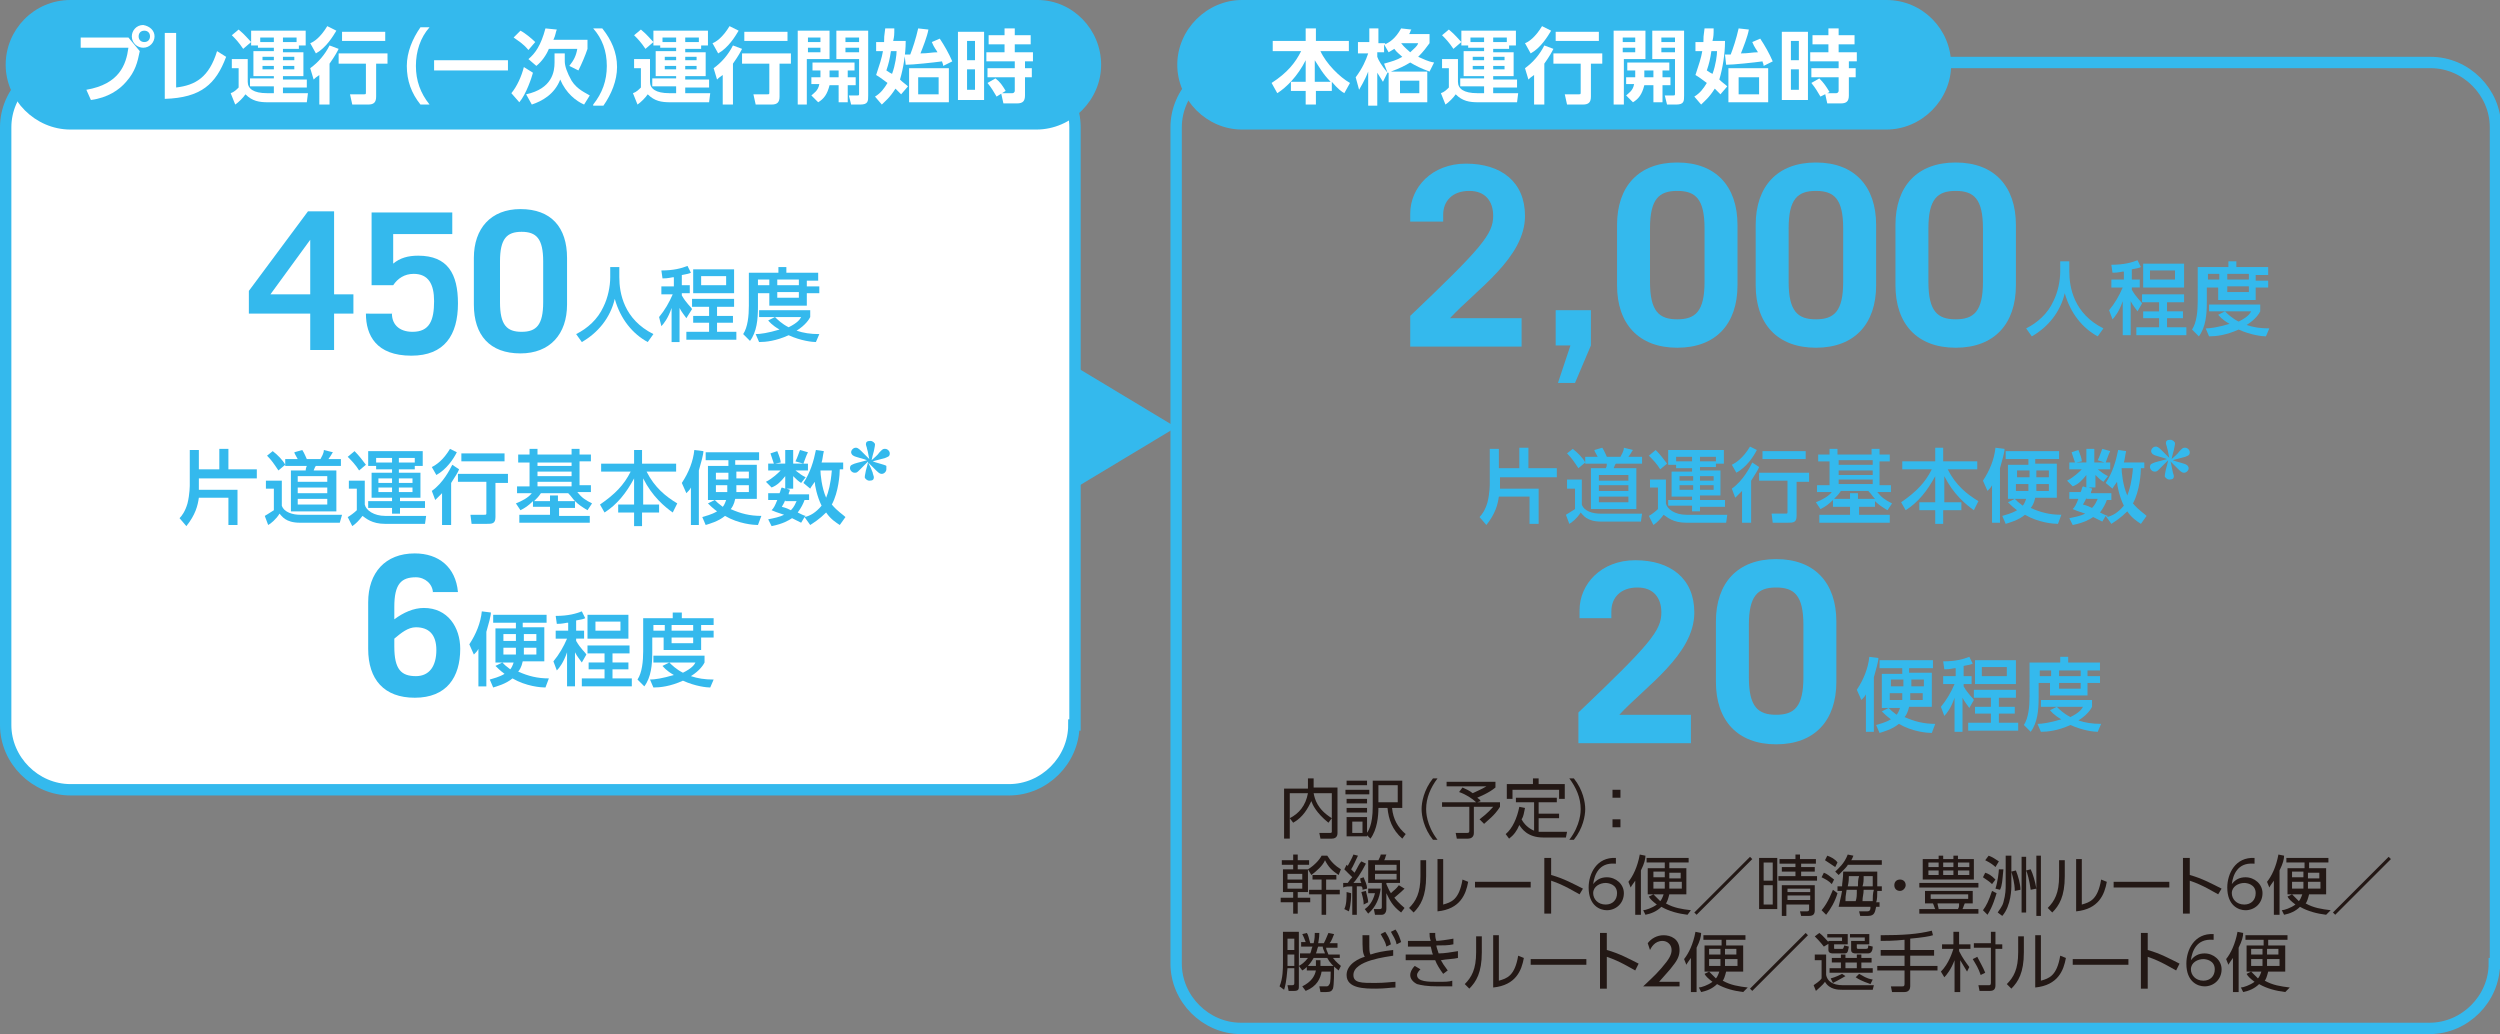 <?xml version="1.0" encoding="utf-8"?>
<!-- Generator: Adobe Illustrator 24.0.1, SVG Export Plug-In . SVG Version: 6.00 Build 0)  -->
<svg version="1.1" id="レイヤー_1" xmlns="http://www.w3.org/2000/svg" xmlns:xlink="http://www.w3.org/1999/xlink" x="0px"
	 y="0px" viewBox="0 0 220 91" style="enable-background:new 0 0 220 91;" xml:space="preserve">
<rect x="0" y="0" width="220" height="91" fill="#808080" stroke="none"/>
<style type="text/css">
	.st0{fill:#34B9ED;}
	.st1{fill:#FFFFFF;}
	.st2{fill:none;stroke:#34B9ED;stroke-miterlimit:10;}
	.st3{fill:#231815;}
</style>
<polygon class="st0" points="103.5,37.6 93.2,43.8 93.2,31.4 "/>
<g>
	<g>
		<path class="st1" d="M94.5,63.8c0,3.1-2.6,5.7-5.7,5.7H6.2c-3.1,0-5.7-2.6-5.7-5.7V11.2c0-3.1,2.6-5.7,5.7-5.7h82.7
			c3.1,0,5.7,2.6,5.7,5.7V63.8z"/>
		<path class="st2" d="M94.5,63.8c0,3.1-2.6,5.7-5.7,5.7H6.2c-3.1,0-5.7-2.6-5.7-5.7V11.2c0-3.1,2.6-5.7,5.7-5.7h82.7
			c3.1,0,5.7,2.6,5.7,5.7V63.8z"/>
	</g>
	<g>
		<g>
			<g>
				<path class="st0" d="M17.5,43.8c-0.1,0.7-0.3,1.5-1.1,2.5l-0.6-0.7c0.2-0.2,0.5-0.6,0.7-1.3c0.2-0.8,0.2-1.6,0.2-1.6v-3.1h0.8
					v1.7h1.8v-1.8h0.8v1.8h2.5v0.8h-5.1v0.6c0,0.1,0,0.2,0,0.4h3.4v3.1h-0.8v-2.4H17.5z"/>
				<path class="st0" d="M23.4,42.3h1.4v2.2c0.2,0.6,1,0.8,1.6,0.8h3.7L29.9,46h-3.5c-1.3,0-1.6-0.6-1.8-0.8c-0.3,0.5-0.8,0.9-1,1
					l-0.3-0.8c0,0,0.5-0.3,0.8-0.5V43h-0.7V42.3z M24,39.7c0.4,0.3,0.9,0.8,1.1,1.2l-0.6,0.5c-0.4-0.6-0.6-0.9-1-1.3L24,39.7z
					 M30,41h-2.2c-0.1,0.1-0.1,0.2-0.2,0.4h2v3.6h-4v-3.6h1.3C26.9,41.2,27,41,27,41h-1.9v-0.6h1.1c-0.1-0.2-0.3-0.5-0.3-0.6
					l0.7-0.2c0.2,0.3,0.3,0.6,0.4,0.8h1.2c0.1-0.2,0.3-0.5,0.3-0.8l0.8,0.2c-0.1,0.1-0.1,0.2-0.4,0.6H30V41z M26.2,41.9v0.5h2.6
					v-0.5H26.2z M26.2,42.9v0.5h2.6v-0.5H26.2z M26.2,43.9v0.5h2.6v-0.5H26.2z"/>
				<path class="st0" d="M30.7,42.3h1.4v2.1c0.1,0.5,0.8,1,1.8,1h3.6l-0.1,0.7h-3.5c-1.2,0-1.7-0.5-2-0.7c-0.3,0.4-0.6,0.7-0.9,0.9
					l-0.4-0.8c0.2-0.1,0.6-0.4,0.8-0.6V43h-0.7V42.3z M31.2,39.7c0.4,0.4,0.7,0.8,1,1.2l-0.6,0.5c-0.3-0.5-0.7-0.9-1-1.2L31.2,39.7z
					 M32.4,39.7h4.8V41h-0.7v0.3h-1.4v0.3H37v2.2h-1.8v0.3h2.2v0.6h-2.2v0.5h-0.7v-0.5h-2.1v-0.6h2.1v-0.3h-1.8v-2.2h1.8v-0.3h-1.4
					V41h-0.7V39.7z M33.1,40.7h1.4v-0.4h-1.4V40.7z M33.3,42.1v0.4h1.2v-0.4H33.3z M33.3,42.9v0.4h1.2v-0.4H33.3z M36.5,40.3h-1.4
					v0.4h1.4V40.3z M35.1,42.1v0.4h1.2v-0.4H35.1z M35.1,42.9v0.4h1.2v-0.4H35.1z"/>
				<path class="st0" d="M40.2,39.8c-0.3,0.6-0.9,1.5-1.8,2l-0.4-0.7c0.4-0.2,1-0.6,1.6-1.6L40.2,39.8z M40.4,41.3
					c-0.1,0.3-0.4,0.7-0.7,1.2v3.7h-0.8v-2.8c-0.3,0.3-0.4,0.4-0.6,0.6l-0.3-0.8c1-0.7,1.6-1.9,1.8-2.3L40.4,41.3z M44.7,41.8v0.7
					h-1.1v3c0,0.6-0.3,0.6-0.8,0.6h-1.3l-0.1-0.8h1.2c0.2,0,0.2,0,0.2-0.2v-2.7h-2.5v-0.7H44.7z M44.4,39.9v0.7h-3.8v-0.7H44.4z"/>
				<path class="st0" d="M50.7,44.7h-1.5v0.7h2.7V46h-6.2v-0.7h2.7v-0.7h-1.5v-0.5c-0.4,0.4-0.7,0.6-1.1,0.8l-0.4-0.6
					c0.5-0.2,1.1-0.5,1.4-0.9h-1.3v-0.6h1.1v-2.1h-1V40h1v-0.5h0.7V40h3v-0.5H51V40H52v0.6H51v2.1h1v0.6h-1.2c0.4,0.5,0.7,0.7,1.3,1
					l-0.4,0.6c-0.5-0.3-0.8-0.5-1.1-0.8V44.7z M50.6,44.1c-0.2-0.2-0.3-0.4-0.6-0.7h-2.4c-0.2,0.3-0.3,0.4-0.6,0.7h1.4v-0.5h0.7v0.5
					H50.6z M50.3,40.7h-3V41h3V40.7z M50.3,41.5h-3v0.4h3V41.5z M50.3,42.4h-3v0.4h3V42.4z"/>
				<path class="st0" d="M52.8,40.8h3v-1.2h0.7v1.2h3v0.7h-2.6c0.7,1.4,1.7,2.2,2.7,2.8l-0.4,0.8c-0.7-0.5-1.8-1.4-2.6-3v2.3H58v0.7
					h-1.5v1.2h-0.7v-1.2h-1.4v-0.7h1.4v-2.3c-0.7,1.3-1.5,2.3-2.6,3l-0.4-0.7c1.3-0.9,2.1-1.7,2.7-2.9h-2.6V40.8z"/>
				<path class="st0" d="M60.8,42.9c-0.1,0.2-0.2,0.3-0.4,0.5l-0.4-0.9c0.6-0.9,1-1.9,1.1-2.9l0.8,0.1c0,0.3-0.2,1-0.4,1.7v4.8h-0.7
					V42.9z M64.8,40.9h1.8v3h-1.9c-0.1,0.5-0.3,0.8-0.4,0.9c0.9,0.4,1.7,0.6,2.7,0.6l-0.3,0.8c-0.4,0-1.7-0.1-2.9-0.8
					c-0.6,0.5-1.4,0.7-1.7,0.8l-0.3-0.7c0.3-0.1,0.8-0.2,1.3-0.5c-0.4-0.3-0.6-0.5-0.8-0.7l0.6-0.3c0.2,0.2,0.3,0.3,0.7,0.6
					c0.1-0.1,0.2-0.3,0.3-0.6h-1.6v-3h1.8v-0.5h-2v-0.7h4.7v0.7h-2.1V40.9z M64.1,41.6H63v0.6h1.1V41.6z M64,43.3c0-0.3,0-0.4,0-0.6
					H63v0.6H64z M65.9,43.3v-0.6h-1.1c0,0.2,0,0.4,0,0.6H65.9z M64.8,42.1h1.1v-0.6h-1.1V42.1z"/>
				<path class="st0" d="M74.2,40.6v0.7h-0.3c0,0.4-0.1,2-0.7,3.1c0.5,0.6,1,0.9,1.2,1.1l-0.5,0.7c-0.3-0.2-0.8-0.5-1.2-1.1
					c-0.6,0.6-1.1,0.9-1.4,1.1l-0.5-0.7L70.5,46c-0.2-0.1-0.4-0.2-0.8-0.4c-0.3,0.2-0.8,0.5-1.8,0.7l-0.3-0.6c0.5-0.1,1-0.2,1.4-0.4
					c-0.6-0.2-0.9-0.3-1.1-0.4c0.2-0.2,0.3-0.4,0.5-0.9h-0.8v-0.6h1c0.1-0.2,0.1-0.4,0.2-0.5l0.3,0.1v-1.1c-0.4,0.5-0.7,0.8-1.2,1
					l-0.5-0.5c0.6-0.3,1.1-0.8,1.3-1h-1.1v-0.6h0.5c-0.1-0.3-0.2-0.6-0.3-0.9l0.6-0.2c0.2,0.5,0.3,0.8,0.3,1l-0.5,0.1h0.9v-1.2h0.7
					v1.2h0.9L70,40.6c0.2-0.4,0.2-0.5,0.4-1l0.7,0.2c-0.2,0.4-0.2,0.5-0.4,1h0.4v0.6H70c0.4,0.3,0.5,0.4,0.9,0.6l-0.4,0.5
					c-0.3-0.2-0.4-0.3-0.7-0.6v1.1h-0.6l0.3,0.1c0,0.2-0.1,0.2-0.1,0.4h1.8V44h-0.4c-0.1,0.3-0.3,0.7-0.6,1.1
					c0.2,0.1,0.6,0.3,0.7,0.3l-0.1,0.1c0.5-0.1,1-0.4,1.5-1c-0.4-0.8-0.6-1.8-0.6-2.1c-0.2,0.3-0.3,0.4-0.4,0.6l-0.6-0.5
					c0.6-0.9,0.9-1.9,1.1-2.9l0.7,0.1c-0.1,0.4-0.1,0.7-0.2,1H74.2z M69.1,44c-0.1,0.3-0.2,0.4-0.3,0.6c0.4,0.1,0.6,0.2,0.8,0.3
					c0.3-0.3,0.4-0.6,0.5-0.8H69.1z M72.2,41.4c0,0.3,0.1,1.5,0.5,2.4c0.2-0.5,0.4-1.2,0.5-2.4H72.2z"/>
				<path class="st0" d="M76.8,41.6c0,0.1,0.1,0.3,0.1,0.4c0,0.2-0.1,0.3-0.4,0.3c-0.2,0-0.4-0.2-0.4-0.3c0-0.1,0-0.1,0.1-0.6
					c0.1-0.3,0.1-0.4,0.2-0.8c-0.4,0.4-0.5,0.5-0.7,0.7c-0.3,0.3-0.3,0.3-0.5,0.3c-0.2,0-0.4-0.2-0.4-0.4c0-0.3,0.2-0.3,0.4-0.4
					c0.3-0.1,0.8-0.2,1.1-0.3c-0.2-0.1-1.1-0.3-1.2-0.4c-0.2-0.1-0.2-0.3-0.2-0.3c0-0.2,0.2-0.4,0.4-0.4c0.1,0,0.2,0,0.5,0.3
					c0.2,0.2,0.5,0.5,0.7,0.7c-0.1-0.4-0.1-0.6-0.2-0.9c0-0.1-0.1-0.3-0.1-0.4c0-0.2,0.1-0.3,0.4-0.3c0.2,0,0.4,0.2,0.4,0.3
					c0,0.1,0,0.1-0.1,0.6c-0.1,0.3-0.1,0.4-0.2,0.8c0.2-0.2,0.5-0.4,0.7-0.7c0.3-0.3,0.3-0.3,0.5-0.3c0.2,0,0.4,0.2,0.4,0.4
					c0,0.3-0.2,0.3-0.4,0.4c-0.3,0.1-0.8,0.2-1.1,0.3c0.2,0.1,1.1,0.3,1.2,0.4C78,41,78,41.2,78,41.3c0,0.2-0.2,0.4-0.4,0.4
					c-0.1,0-0.2,0-0.5-0.3c-0.2-0.2-0.5-0.5-0.7-0.7C76.6,41.1,76.7,41.3,76.8,41.6z"/>
				<path class="st0" d="M38.1,52.2c0-0.8-0.7-1.4-1.5-1.4c-1.3,0-1.9,0.6-1.9,2.6v1.1c0.8-0.6,1.7-1,2.6-1c2.1,0,3.2,1.7,3.2,3.6
					c0,2.5-1.2,4.3-4,4.3c-2.7,0-4.1-1.6-4.1-4.3v-4.1c0-2.6,1.5-4.3,4.1-4.3c2.1,0,3.6,1.2,3.8,3.4H38.1z M34.7,56.9
					c0,2,0.6,2.6,1.9,2.6c1.2,0,1.8-0.9,1.8-2.3c0-1.4-0.7-2-1.8-2c-0.7,0-1.3,0.5-1.9,1V56.9z"/>
				<path class="st0" d="M42.1,57.1c-0.1,0.2-0.2,0.3-0.4,0.5l-0.4-0.9c0.6-0.9,1-1.9,1.1-2.9l0.8,0.1c0,0.3-0.2,1-0.4,1.7v4.8h-0.7
					V57.1z M46.1,55.2h1.8v3H46c-0.1,0.5-0.3,0.8-0.4,0.9c0.9,0.4,1.7,0.6,2.7,0.6L48,60.5c-0.4,0-1.7-0.1-2.9-0.8
					c-0.6,0.5-1.4,0.7-1.7,0.8l-0.3-0.7c0.3-0.1,0.8-0.2,1.3-0.5c-0.4-0.3-0.6-0.5-0.8-0.7l0.6-0.3c0.2,0.2,0.3,0.3,0.7,0.6
					c0.1-0.1,0.2-0.3,0.3-0.6h-1.6v-3h1.8v-0.5h-2v-0.7h4.7v0.7h-2.1V55.2z M45.4,55.8h-1.1v0.6h1.1V55.8z M45.4,57.6
					c0-0.3,0-0.4,0-0.6h-1.1v0.6H45.4z M47.2,57.6V57h-1.1c0,0.2,0,0.4,0,0.6H47.2z M46.1,56.4h1.1v-0.6h-1.1V56.4z"/>
				<path class="st0" d="M49.9,54.8c-0.5,0.1-0.7,0.1-0.9,0.1l-0.1-0.7c1.1,0,1.8-0.2,2.3-0.4l0.3,0.6c-0.2,0.1-0.3,0.1-0.8,0.2v0.9
					h0.7v0.7h-0.7v0.2c0.4,0.7,0.8,1,0.9,1.2l-0.4,0.7c-0.2-0.3-0.4-0.5-0.6-0.9v3h-0.7v-3c-0.3,0.9-0.7,1.4-0.9,1.6l-0.3-0.8
					c0.5-0.6,0.9-1.3,1.2-2h-1v-0.7h1.1V54.8z M55.4,56.8v0.7h-1.5v0.8h1.4v0.6h-1.4v0.8h1.7v0.7h-4.4v-0.7h2v-0.8h-1.4v-0.6h1.4
					v-0.8h-1.5v-0.7H55.4z M55.3,54.1v2.1h-3.6v-2.1H55.3z M52.4,54.7v0.8h2.2v-0.8H52.4z"/>
				<path class="st0" d="M56.7,54.4h2.5v-0.5H60v0.5h2.8V55h-1.1v0.5h1.1v0.6h-1.1v1.1h-3.3v-1.1h-1v1.3c0,1.1-0.1,2.2-0.7,3
					l-0.6-0.6c0.4-0.6,0.5-1.6,0.5-2.5V54.4z M58.9,58.3c0.2,0.2,0.6,0.6,1.2,0.9c0.8-0.4,1-0.7,1.1-0.9h-3.7v-0.6h4.5v0.6
					c-0.1,0.2-0.4,0.7-1.2,1.2c0.6,0.2,1.2,0.3,2,0.3l-0.3,0.7c-0.3,0-1.3-0.1-2.4-0.6c-1.1,0.5-2,0.6-2.6,0.6l-0.3-0.7
					c0.4,0,1.1-0.1,2.1-0.4c-0.7-0.4-0.9-0.7-1-0.8L58.9,58.3z M57.5,55v0.5h1V55H57.5z M59.1,55v0.5h1.9V55H59.1z M59.1,56.1v0.5
					h1.9v-0.5H59.1z"/>
			</g>
		</g>
		<g>
			<g>
				<path class="st0" d="M27.1,18.6h2.3v7.3h1.7v1.7h-1.7v3.2h-2.1v-3.2h-5.4v-2L27.1,18.6z M27.3,25.9v-4.8h0l-3.5,4.8H27.3z"/>
				<path class="st0" d="M34.5,27.4c-0.1,1.1,0.6,1.8,1.8,1.8c1.5,0,1.9-1,1.9-2.7c0-1.5-0.5-2.4-1.8-2.4c-0.8,0-1.4,0.4-1.8,1h-1.9
					v-6.4h7.1v1.9h-5.2v2.6c0.6-0.5,1.3-0.7,2.2-0.7c2.6,0,3.5,1.6,3.5,4.2c0,2.8-1.2,4.6-4.1,4.6c-3.1,0-4-1.8-4-3.7H34.5z"/>
				<path class="st0" d="M41.7,22.7c0-2.6,1.5-4.3,4.1-4.3c2.7,0,4.1,1.6,4.1,4.3v4.1c0,2.6-1.5,4.3-4.1,4.3c-2.7,0-4.1-1.6-4.1-4.3
					V22.7z M44,26.6c0,2,0.6,2.6,1.9,2.6c1.3,0,1.9-0.6,1.9-2.6V23c0-2-0.6-2.6-1.9-2.6C44.6,20.4,44,21,44,23V26.6z"/>
				<path class="st0" d="M53.7,23.5h0.8v0.9c0,1.4,0.4,3.7,3,5L57,30.1c-1.3-0.7-2.4-2-2.9-3.8c-0.4,1.7-1.5,3-2.9,3.8l-0.5-0.7
					c1-0.5,1.9-1.3,2.4-2.4c0.4-0.8,0.6-1.8,0.6-2.6V23.5z"/>
				<path class="st0" d="M59.2,24.4c-0.5,0.1-0.7,0.1-0.9,0.1l-0.1-0.7c1.1,0,1.8-0.2,2.3-0.4l0.3,0.6c-0.2,0.1-0.3,0.1-0.8,0.2v0.9
					h0.7v0.7h-0.7v0.2c0.4,0.7,0.8,1,0.9,1.2L60.4,28c-0.2-0.3-0.4-0.5-0.6-0.9v3h-0.7v-3c-0.3,0.9-0.7,1.4-0.9,1.6L58,27.9
					c0.5-0.6,0.9-1.3,1.2-2h-1v-0.7h1.1V24.4z M64.6,26.4V27h-1.5v0.8h1.4v0.6h-1.4v0.8h1.7v0.7h-4.4v-0.7h2v-0.8H61v-0.6h1.4V27
					h-1.5v-0.7H64.6z M64.6,23.7v2.1H61v-2.1H64.6z M61.7,24.3v0.8h2.2v-0.8H61.7z"/>
				<path class="st0" d="M66,24h2.5v-0.5h0.7V24h2.8v0.7H71v0.5h1.1v0.6H71v1.1h-3.3v-1.1h-1V27c0,1.1-0.1,2.2-0.7,3l-0.6-0.6
					c0.4-0.6,0.5-1.6,0.5-2.5V24z M68.2,27.9c0.2,0.2,0.6,0.6,1.2,0.9c0.8-0.4,1-0.7,1.1-0.9h-3.7v-0.6h4.5v0.6
					c-0.1,0.2-0.4,0.7-1.2,1.2c0.6,0.2,1.2,0.3,2,0.3l-0.3,0.7c-0.3,0-1.3-0.1-2.4-0.6c-1.1,0.5-2,0.6-2.6,0.6l-0.3-0.7
					c0.4,0,1.1-0.1,2.1-0.4c-0.7-0.4-0.9-0.7-1-0.8L68.2,27.9z M66.7,24.6v0.5h1v-0.5H66.7z M68.4,24.6v0.5h1.9v-0.5H68.4z
					 M68.4,25.7v0.5h1.9v-0.5H68.4z"/>
			</g>
		</g>
	</g>
	<g>
		<g>
			<path class="st0" d="M96.9,5.7c0,3.1-2.6,5.7-5.7,5.7H6.2c-3.1,0-5.7-2.6-5.7-5.7v0C0.5,2.6,3,0,6.2,0h85.1
				C94.4,0,96.9,2.6,96.9,5.7L96.9,5.7z"/>
		</g>
		<g>
			<path class="st1" d="M11.3,3.3l1,1.2c-0.2,1-0.4,1.8-1.2,2.7c-0.6,0.7-1.6,1.4-3.1,1.6L7.6,7.9c2.9-0.5,3.5-2.2,3.7-3.7H7.1V3.3
				H11.3z M13.6,3.2c0,0.5-0.4,1-1,1c-0.5,0-1-0.4-1-1c0-0.5,0.4-1,1-1C13.2,2.3,13.6,2.7,13.6,3.2z M12.2,3.2
				c0,0.3,0.2,0.5,0.5,0.5c0.3,0,0.5-0.2,0.5-0.5c0-0.3-0.2-0.5-0.5-0.5C12.4,2.7,12.2,2.9,12.2,3.2z"/>
			<path class="st1" d="M15.5,7.7c1.7-0.2,2.9-0.9,3.6-3.2l0.8,0.5c-0.9,2.4-2.2,3.6-5.4,3.7V2.9h1V7.7z"/>
			<path class="st1" d="M20.4,5.2h1.4v2c0,0.6,0.5,1,1.7,1h3.6L27,9h-3.4c-0.8,0-1.4-0.1-2-0.7c-0.2,0.3-0.6,0.7-0.9,0.9l-0.4-1
				c0.3-0.1,0.5-0.3,0.7-0.5V6h-0.6V5.2z M21,2.6c0.6,0.5,0.8,0.8,1.1,1.1l-0.7,0.6c-0.4-0.6-0.7-0.9-1-1.2L21,2.6z M22.7,4h-0.6
				V2.7h4.8V4h-0.6v0.3h-1.4v0.3h1.8v2.1h-1.8v0.3H27v0.7h-2.1v0.5h-0.8V7.6H22V6.9h2.1V6.7h-1.8V4.5h1.8V4.2h-1.4V4z M24.1,3.7V3.3
				h-1.2v0.4H24.1z M23.1,5v0.3h1V5H23.1z M23.1,5.8v0.3h1V5.8H23.1z M24.9,3.7h1.2V3.3h-1.2V3.7z M24.9,5v0.3h1V5H24.9z M24.9,5.8
				v0.3h1V5.8H24.9z"/>
			<path class="st1" d="M29.6,2.7c-0.3,0.5-0.9,1.5-1.8,2l-0.5-0.9c0.3-0.1,0.9-0.5,1.5-1.5L29.6,2.7z M29.8,4.3
				c-0.1,0.2-0.3,0.6-0.8,1.3v3.6h-0.9V6.6c-0.3,0.2-0.4,0.3-0.5,0.4l-0.3-1c0.7-0.5,1.3-1.2,1.7-2L29.8,4.3z M34.1,4.7v0.9h-1v2.9
				c0,0.5-0.2,0.7-0.7,0.7H31l-0.2-0.9H32c0.2,0,0.2,0,0.2-0.2V5.6h-2.4V4.7H34.1z M33.9,2.8v0.8h-3.8V2.8H33.9z"/>
			<path class="st1" d="M37,9.2c-0.8-1-1.2-2.1-1.2-3.4c0-1.2,0.5-2.4,1.2-3.4h0.8c-0.8,0.9-1.2,2.1-1.2,3.4s0.4,2.4,1.2,3.4H37z"/>
			<path class="st1" d="M38.2,5.3h6.5v0.9h-6.5V5.3z"/>
			<path class="st1" d="M46.9,6.4c-0.1,0.4-0.6,1.9-1.2,2.6l-0.7-0.8c0.5-0.6,0.9-1.5,1.1-2.3L46.9,6.4z M46.5,4.4
				c-0.5-0.6-0.9-0.8-1.3-1.1l0.6-0.6c0.4,0.2,1,0.7,1.3,1L46.5,4.4z M48.8,4.7h0.9v0.7c0,0.4,0.2,1,0.6,1.7
				c0.5,0.8,1.3,1.1,1.6,1.3l-0.5,0.8c-0.7-0.3-1.6-1-2.1-2.2c-0.5,1.3-1.6,1.9-2.5,2.2l-0.5-0.9c2.3-0.5,2.5-2,2.5-2.8V4.7z
				 M49,2.6c-0.1,0.2-0.1,0.5-0.3,0.9h3v0.8c-0.2,0.6-0.5,1.3-0.8,1.9l-0.8-0.4c0.4-0.5,0.6-0.9,0.7-1.5h-2.5
				c-0.2,0.5-0.6,1.1-1.1,1.5l-0.7-0.6c0.6-0.5,1.1-1.2,1.5-2.7L49,2.6z"/>
			<path class="st1" d="M52.2,9.2c0.8-1,1.2-2.1,1.2-3.4S53,3.4,52.2,2.5H53c0.8,1,1.3,2.1,1.3,3.4c0,1.2-0.5,2.4-1.2,3.4H52.2z"/>
			<path class="st1" d="M55.8,5.2h1.4v2c0,0.6,0.5,1,1.7,1h3.6L62.4,9H59c-0.8,0-1.4-0.1-2-0.7c-0.2,0.3-0.6,0.7-0.9,0.9l-0.4-1
				c0.3-0.1,0.5-0.3,0.7-0.5V6h-0.6V5.2z M56.4,2.6c0.6,0.5,0.8,0.8,1.1,1.1l-0.7,0.6c-0.4-0.6-0.7-0.9-1-1.2L56.4,2.6z M58.1,4
				h-0.6V2.7h4.8V4h-0.6v0.3h-1.4v0.3h1.8v2.1h-1.8v0.3h2.1v0.7h-2.1v0.5h-0.8V7.6h-2.1V6.9h2.1V6.7h-1.8V4.5h1.8V4.2h-1.4V4z
				 M59.5,3.7V3.3h-1.2v0.4H59.5z M58.5,5v0.3h1V5H58.5z M58.5,5.8v0.3h1V5.8H58.5z M60.3,3.7h1.2V3.3h-1.2V3.7z M60.3,5v0.3h1V5
				H60.3z M60.3,5.8v0.3h1V5.8H60.3z"/>
			<path class="st1" d="M65,2.7c-0.3,0.5-0.9,1.5-1.8,2l-0.5-0.9c0.3-0.1,0.9-0.5,1.5-1.5L65,2.7z M65.3,4.3
				c-0.1,0.2-0.3,0.6-0.8,1.3v3.6h-0.9V6.6c-0.3,0.2-0.4,0.3-0.5,0.4l-0.3-1c0.7-0.5,1.3-1.2,1.7-2L65.3,4.3z M69.6,4.7v0.9h-1v2.9
				c0,0.5-0.2,0.7-0.7,0.7h-1.4l-0.2-0.9h1.2c0.2,0,0.2,0,0.2-0.2V5.6h-2.4V4.7H69.6z M69.3,2.8v0.8h-3.8V2.8H69.3z"/>
			<path class="st1" d="M70.2,2.7H73v2.5H71v4h-0.8V2.7z M71.1,3.3v0.4h1.1V3.3H71.1z M71.1,4.2v0.4h1.1V4.2H71.1z M72.2,6.8V6.2
				h-0.7V5.5h3.7v0.7h-0.6v0.6h0.7v0.7h-0.7v1.5h-0.8V7.5h-0.8c-0.2,0.8-0.5,1.2-1,1.5l-0.6-0.6c0.2-0.2,0.6-0.4,0.7-1h-0.7V6.8
				H72.2z M73.8,6.8V6.2H73v0.6H73.8z M73.6,2.7h2.8v5.7c0,0.5,0,0.8-0.7,0.8h-0.8l-0.2-0.8h0.7c0.2,0,0.2,0,0.2-0.2v-3h-2V2.7z
				 M74.4,3.3v0.4h1.2V3.3H74.4z M74.4,4.2v0.4h1.2V4.2H74.4z"/>
			<path class="st1" d="M79.7,3.7c0,1-0.2,2.3-0.5,3.3c0.3,0.3,0.5,0.4,0.7,0.6l-0.6,0.7C79.1,8.1,79,8,78.8,7.8
				c-0.5,0.8-0.9,1.1-1.2,1.4L77,8.5c0.5-0.3,0.8-0.7,1.1-1.2c-0.3-0.2-0.5-0.4-1-0.7c0.3-0.9,0.5-1.5,0.6-2.1h-0.6V3.7h0.7
				c0-0.4,0-0.5,0.1-1.2l0.8,0c0,0.5,0,0.7-0.1,1.1H79.7z M78.4,4.5c-0.1,0.7-0.2,1.1-0.4,1.7c0.3,0.2,0.3,0.2,0.5,0.3
				c0.3-0.8,0.4-1.7,0.4-2H78.4z M82.7,3.4c0.4,0.6,0.8,1.3,1.1,2L83,5.8c0-0.2-0.1-0.3-0.1-0.4c-0.7,0.1-2.6,0.3-3.2,0.3l-0.1-0.9
				c0.2,0,0.3,0,0.5,0c0.2-0.5,0.5-1.4,0.7-2.3l0.9,0.1c-0.1,0.6-0.5,1.6-0.7,2.1c0.7,0,1-0.1,1.5-0.1c-0.1-0.2-0.3-0.4-0.5-0.9
				L82.7,3.4z M83.5,9H80V6h3.5V9z M82.6,6.8h-1.8v1.5h1.8V6.8z"/>
			<path class="st1" d="M86.6,2.8v6h-2.3v-6H86.6z M85.8,3.6h-0.7v1.7h0.7V3.6z M85.8,6.1h-0.7v1.8h0.7V6.1z M90.2,8.4
				c0,0.5-0.2,0.7-0.7,0.7h-1.2l-0.2-0.9h1c0.1,0,0.2-0.1,0.2-0.2V6.8h-2.4V6h2.4V5.4h-2.5V4.6h1.6V3.9H87V3.1h1.4V2.5h0.9v0.6h1.4
				v0.8h-1.4v0.7h1.6v0.8h-0.7V6h0.6v0.8h-0.6V8.4z M87.7,8.5c-0.3-0.5-0.4-0.7-0.8-1.2l0.7-0.4C88,7.2,88.2,7.5,88.5,8L87.7,8.5z"
				/>
		</g>
	</g>
</g>
<g>
	<g>
		<path class="st2" d="M219.5,84.8c0,3.1-2.6,5.7-5.7,5.7H109.2c-3.1,0-5.7-2.6-5.7-5.7V11.2c0-3.1,2.6-5.7,5.7-5.7h104.7
			c3.1,0,5.7,2.6,5.7,5.7V84.8z"/>
	</g>
	<g>
		<path class="st0" d="M124.1,30.4v-2.6c6.3-6,7.3-7.2,7.3-8.8c0-1.3-0.7-2.2-2.1-2.2c-1.5,0-2.3,0.9-2.3,2.1v0.6h-2.9v-0.7
			c0-2.3,1.9-4.4,4.9-4.4c3.1,0,5.2,1.6,5.2,4.6c0,3.7-4.3,6.5-6.6,9h6.3v2.5H124.1z"/>
		<path class="st0" d="M138.2,30.4h-1.3v-3.1h3.1v3.1l-1.4,3.3h-1.5L138.2,30.4z"/>
		<path class="st0" d="M142.3,19.8c0-3.4,1.9-5.5,5.3-5.5c3.4,0,5.3,2.1,5.3,5.5v5.3c0,3.4-1.9,5.5-5.3,5.5c-3.4,0-5.3-2.1-5.3-5.5
			V19.8z M145.2,24.8c0,2.6,0.8,3.3,2.4,3.3c1.6,0,2.4-0.7,2.4-3.3v-4.7c0-2.6-0.8-3.3-2.4-3.3c-1.6,0-2.4,0.7-2.4,3.3V24.8z"/>
		<path class="st0" d="M154.5,19.8c0-3.4,1.9-5.5,5.3-5.5c3.4,0,5.3,2.1,5.3,5.5v5.3c0,3.4-1.9,5.5-5.3,5.5c-3.4,0-5.3-2.1-5.3-5.5
			V19.8z M157.4,24.8c0,2.6,0.8,3.3,2.4,3.3c1.6,0,2.4-0.7,2.4-3.3v-4.7c0-2.6-0.8-3.3-2.4-3.3c-1.6,0-2.4,0.7-2.4,3.3V24.8z"/>
		<path class="st0" d="M166.8,19.8c0-3.4,1.9-5.5,5.3-5.5c3.4,0,5.3,2.1,5.3,5.5v5.3c0,3.4-1.9,5.5-5.3,5.5c-3.4,0-5.3-2.1-5.3-5.5
			V19.8z M169.7,24.8c0,2.6,0.8,3.3,2.4,3.3s2.4-0.7,2.4-3.3v-4.7c0-2.6-0.8-3.3-2.4-3.3s-2.4,0.7-2.4,3.3V24.8z"/>
		<path class="st0" d="M181.3,23h0.8v0.9c0,1.4,0.4,3.7,3,5l-0.5,0.7c-1.3-0.7-2.4-2-2.9-3.8c-0.4,1.7-1.5,3-2.9,3.8l-0.5-0.7
			c1-0.5,1.9-1.3,2.4-2.4c0.4-0.8,0.6-1.8,0.6-2.6V23z"/>
		<path class="st0" d="M186.8,23.9c-0.5,0.1-0.7,0.1-0.9,0.1l-0.1-0.7c1.1,0,1.8-0.2,2.3-0.4l0.3,0.6c-0.2,0.1-0.3,0.1-0.8,0.2v0.9
			h0.7v0.7h-0.7v0.2c0.4,0.7,0.8,1,0.9,1.2l-0.4,0.7c-0.2-0.3-0.4-0.5-0.6-0.9v3h-0.7v-3c-0.3,0.9-0.7,1.4-0.9,1.6l-0.3-0.8
			c0.5-0.6,0.9-1.3,1.2-2h-1v-0.7h1.1V23.9z M192.2,25.9v0.7h-1.5v0.8h1.4v0.6h-1.4v0.8h1.7v0.7H188v-0.7h2v-0.8h-1.4v-0.6h1.4v-0.8
			h-1.5v-0.7H192.2z M192.2,23.2v2.1h-3.6v-2.1H192.2z M189.2,23.8v0.8h2.2v-0.8H189.2z"/>
		<path class="st0" d="M193.6,23.5h2.5V23h0.7v0.5h2.8v0.7h-1.1v0.5h1.1v0.6h-1.1v1.1h-3.3v-1.1h-1v1.3c0,1.1-0.1,2.2-0.7,3
			l-0.6-0.6c0.4-0.6,0.5-1.6,0.5-2.5V23.5z M195.8,27.4c0.2,0.2,0.6,0.6,1.2,0.9c0.8-0.4,1-0.7,1.1-0.9h-3.7v-0.6h4.5v0.6
			c-0.1,0.2-0.4,0.7-1.2,1.2c0.6,0.2,1.2,0.3,2,0.3l-0.3,0.7c-0.3,0-1.3-0.1-2.4-0.6c-1.1,0.5-2,0.6-2.6,0.6l-0.3-0.7
			c0.4,0,1.1-0.1,2.1-0.4c-0.7-0.4-0.9-0.7-1-0.8L195.8,27.4z M194.3,24.1v0.5h1v-0.5H194.3z M196,24.1v0.5h1.9v-0.5H196z M196,25.2
			v0.5h1.9v-0.5H196z"/>
	</g>
	<g>
		<path class="st0" d="M131.9,43.7c-0.1,0.7-0.3,1.5-1.1,2.5l-0.6-0.7c0.2-0.2,0.5-0.6,0.7-1.3c0.2-0.8,0.2-1.6,0.2-1.6v-3.1h0.8
			v1.7h1.8v-1.8h0.8v1.8h2.5V42H132v0.6c0,0.1,0,0.2,0,0.4h3.4v3.1h-0.8v-2.4H131.9z"/>
		<path class="st0" d="M137.8,42.2h1.4v2.2c0.2,0.6,1,0.8,1.6,0.8h3.7l-0.1,0.7h-3.5c-1.3,0-1.6-0.6-1.8-0.8c-0.3,0.5-0.8,0.9-1,1
			l-0.3-0.8c0,0,0.5-0.3,0.8-0.5v-1.8h-0.7V42.2z M138.4,39.5c0.4,0.3,0.9,0.8,1.1,1.2l-0.6,0.5c-0.4-0.6-0.6-0.9-1-1.3L138.4,39.5z
			 M144.4,40.8h-2.2c-0.1,0.1-0.1,0.2-0.2,0.4h2v3.6h-4v-3.6h1.3c0.1-0.1,0.1-0.3,0.1-0.4h-1.9v-0.6h1.1c-0.1-0.2-0.3-0.5-0.3-0.6
			l0.7-0.2c0.2,0.3,0.3,0.6,0.4,0.8h1.2c0.1-0.2,0.3-0.5,0.3-0.8l0.8,0.2c-0.1,0.1-0.1,0.2-0.4,0.6h1.2V40.8z M140.7,41.8v0.5h2.6
			v-0.5H140.7z M140.7,42.7v0.5h2.6v-0.5H140.7z M140.7,43.7v0.5h2.6v-0.5H140.7z"/>
		<path class="st0" d="M145.2,42.2h1.4v2.1c0.1,0.5,0.8,1,1.8,1h3.6l-0.1,0.7h-3.5c-1.2,0-1.7-0.5-2-0.7c-0.3,0.4-0.6,0.7-0.9,0.9
			l-0.4-0.8c0.2-0.1,0.6-0.4,0.8-0.6v-1.9h-0.7V42.2z M145.7,39.6c0.4,0.4,0.7,0.8,1,1.2l-0.6,0.5c-0.3-0.5-0.7-0.9-1-1.2
			L145.7,39.6z M146.9,39.6h4.8v1.2H151v0.3h-1.4v0.3h1.8v2.2h-1.8V44h2.2v0.6h-2.2V45h-0.7v-0.5h-2.1V44h2.1v-0.3h-1.8v-2.2h1.8
			v-0.3h-1.4v-0.3h-0.7V39.6z M147.5,40.6h1.4v-0.4h-1.4V40.6z M147.8,41.9v0.4h1.2v-0.4H147.8z M147.8,42.7v0.4h1.2v-0.4H147.8z
			 M151,40.2h-1.4v0.4h1.4V40.2z M149.6,41.9v0.4h1.2v-0.4H149.6z M149.6,42.7v0.4h1.2v-0.4H149.6z"/>
		<path class="st0" d="M154.6,39.6c-0.3,0.6-0.9,1.5-1.8,2l-0.4-0.7c0.4-0.2,1-0.6,1.6-1.6L154.6,39.6z M154.8,41.1
			c-0.1,0.3-0.4,0.7-0.7,1.2v3.7h-0.8v-2.8c-0.3,0.3-0.4,0.4-0.6,0.6l-0.3-0.8c1-0.7,1.6-1.9,1.8-2.3L154.8,41.1z M159.2,41.7v0.7
			h-1.1v3c0,0.6-0.3,0.6-0.8,0.6h-1.3l-0.1-0.8h1.2c0.2,0,0.2,0,0.2-0.2v-2.7h-2.5v-0.7H159.2z M158.9,39.7v0.7h-3.8v-0.7H158.9z"/>
		<path class="st0" d="M165.1,44.6h-1.5v0.7h2.7v0.7h-6.2v-0.7h2.7v-0.7h-1.5V44c-0.4,0.4-0.7,0.6-1.1,0.8l-0.4-0.6
			c0.5-0.2,1.1-0.5,1.4-0.9h-1.3v-0.6h1.1v-2.1h-1v-0.6h1v-0.5h0.7v0.5h3v-0.5h0.7v0.5h0.9v0.6h-0.9v2.1h1v0.6h-1.2
			c0.4,0.5,0.7,0.7,1.3,1l-0.4,0.6c-0.5-0.3-0.8-0.5-1.1-0.8V44.6z M165,43.9c-0.2-0.2-0.3-0.4-0.6-0.7h-2.4
			c-0.2,0.3-0.3,0.4-0.6,0.7h1.4v-0.5h0.7v0.5H165z M164.8,40.5h-3v0.4h3V40.5z M164.8,41.4h-3v0.4h3V41.4z M164.8,42.2h-3v0.4h3
			V42.2z"/>
		<path class="st0" d="M167.3,40.6h3v-1.2h0.7v1.2h3v0.7h-2.6c0.7,1.4,1.7,2.2,2.7,2.8l-0.4,0.8c-0.7-0.5-1.8-1.4-2.6-3v2.3h1.5v0.7
			H171v1.2h-0.7v-1.2h-1.4v-0.7h1.4v-2.3c-0.7,1.3-1.5,2.3-2.6,3l-0.4-0.7c1.3-0.9,2.1-1.7,2.7-2.9h-2.6V40.6z"/>
		<path class="st0" d="M175.3,42.7c-0.1,0.2-0.2,0.3-0.4,0.5l-0.4-0.9c0.6-0.9,1-1.9,1.1-2.9l0.8,0.1c0,0.3-0.2,1-0.4,1.7v4.8h-0.7
			V42.7z M179.2,40.8h1.8v3h-1.9c-0.1,0.5-0.3,0.8-0.4,0.9c0.9,0.4,1.7,0.6,2.7,0.6l-0.3,0.8c-0.4,0-1.7-0.1-2.9-0.8
			c-0.6,0.5-1.4,0.7-1.7,0.8l-0.3-0.7c0.3-0.1,0.8-0.2,1.3-0.5c-0.4-0.3-0.6-0.5-0.8-0.7l0.6-0.3c0.2,0.2,0.3,0.3,0.7,0.6
			c0.1-0.1,0.2-0.3,0.3-0.6h-1.6v-3h1.8v-0.5h-2v-0.7h4.7v0.7h-2.1V40.8z M178.6,41.4h-1.1V42h1.1V41.4z M178.5,43.2
			c0-0.3,0-0.4,0-0.6h-1.1v0.6H178.5z M180.3,43.2v-0.6h-1.1c0,0.2,0,0.4,0,0.6H180.3z M179.2,42h1.1v-0.6h-1.1V42z"/>
		<path class="st0" d="M188.7,40.5v0.7h-0.3c0,0.4-0.1,2-0.7,3.1c0.5,0.6,1,0.9,1.2,1.1l-0.5,0.7c-0.3-0.2-0.8-0.5-1.2-1.1
			c-0.6,0.6-1.1,0.9-1.4,1.1l-0.5-0.7l-0.3,0.5c-0.2-0.1-0.4-0.2-0.8-0.4c-0.3,0.2-0.8,0.5-1.8,0.7l-0.3-0.6c0.5-0.1,1-0.2,1.4-0.4
			c-0.6-0.2-0.9-0.3-1.1-0.4c0.2-0.2,0.3-0.4,0.5-0.9h-0.8v-0.6h1c0.1-0.2,0.1-0.4,0.2-0.5l0.3,0.1v-1.1c-0.4,0.5-0.7,0.8-1.2,1
			l-0.5-0.5c0.6-0.3,1.1-0.8,1.3-1h-1.1v-0.6h0.5c-0.1-0.3-0.2-0.6-0.3-0.9l0.6-0.2c0.2,0.5,0.3,0.8,0.3,1l-0.5,0.1h0.9v-1.2h0.7
			v1.2h0.9l-0.6-0.2c0.2-0.4,0.2-0.5,0.4-1l0.7,0.2c-0.2,0.4-0.2,0.5-0.4,1h0.4v0.6h-1.1c0.4,0.3,0.5,0.4,0.9,0.6l-0.4,0.5
			c-0.3-0.2-0.4-0.3-0.7-0.6v1.1h-0.6l0.3,0.1c0,0.2-0.1,0.2-0.1,0.4h1.8v0.6h-0.4c-0.1,0.3-0.3,0.7-0.6,1.1
			c0.2,0.1,0.6,0.3,0.7,0.3l-0.1,0.1c0.5-0.1,1-0.4,1.5-1c-0.4-0.8-0.6-1.8-0.6-2.1c-0.2,0.3-0.3,0.4-0.4,0.6l-0.6-0.5
			c0.6-0.9,0.9-1.9,1.1-2.9l0.7,0.1c-0.1,0.4-0.1,0.7-0.2,1H188.7z M183.6,43.8c-0.1,0.3-0.2,0.4-0.3,0.6c0.4,0.1,0.6,0.2,0.8,0.3
			c0.3-0.3,0.4-0.6,0.5-0.8H183.6z M186.7,41.2c0,0.3,0.1,1.5,0.5,2.4c0.2-0.5,0.4-1.2,0.5-2.4H186.7z"/>
		<path class="st0" d="M191.2,41.5c0,0.1,0.1,0.3,0.1,0.4c0,0.2-0.1,0.3-0.4,0.3c-0.2,0-0.4-0.2-0.4-0.3c0-0.1,0-0.1,0.1-0.6
			c0.1-0.3,0.1-0.4,0.2-0.8c-0.4,0.4-0.5,0.5-0.7,0.7c-0.3,0.3-0.3,0.3-0.5,0.3c-0.2,0-0.4-0.2-0.4-0.4c0-0.3,0.2-0.3,0.4-0.4
			c0.3-0.1,0.8-0.2,1.1-0.3c-0.2-0.1-1.1-0.3-1.2-0.4c-0.2-0.1-0.2-0.3-0.2-0.3c0-0.2,0.2-0.4,0.4-0.4c0.1,0,0.2,0,0.5,0.3
			c0.2,0.2,0.5,0.5,0.7,0.7c-0.1-0.4-0.1-0.6-0.2-0.9c0-0.1-0.1-0.3-0.1-0.4c0-0.2,0.1-0.3,0.4-0.3c0.2,0,0.4,0.2,0.4,0.3
			c0,0.1,0,0.1-0.1,0.6c-0.1,0.3-0.1,0.4-0.2,0.8c0.2-0.2,0.5-0.4,0.7-0.7c0.3-0.3,0.3-0.3,0.5-0.3c0.2,0,0.4,0.2,0.4,0.4
			c0,0.3-0.2,0.3-0.4,0.4c-0.3,0.1-0.8,0.2-1.1,0.3c0.2,0.1,1.1,0.3,1.2,0.4c0.2,0.1,0.2,0.3,0.2,0.3c0,0.2-0.2,0.4-0.4,0.4
			c-0.1,0-0.2,0-0.5-0.3c-0.2-0.2-0.5-0.5-0.7-0.7C191.1,40.9,191.1,41.1,191.2,41.5z"/>
		<path class="st0" d="M138.9,65.3v-2.6c6.3-6,7.3-7.2,7.3-8.8c0-1.3-0.7-2.2-2.1-2.2c-1.5,0-2.3,0.9-2.3,2.1v0.6H139v-0.7
			c0-2.3,1.9-4.4,4.9-4.4c3.1,0,5.2,1.6,5.2,4.6c0,3.7-4.3,6.5-6.6,9h6.3v2.5H138.9z"/>
		<path class="st0" d="M151,54.7c0-3.4,1.9-5.5,5.3-5.5c3.4,0,5.3,2.1,5.3,5.5V60c0,3.4-1.9,5.5-5.3,5.5c-3.4,0-5.3-2.1-5.3-5.5
			V54.7z M153.9,59.6c0,2.6,0.8,3.3,2.4,3.3c1.6,0,2.4-0.7,2.4-3.3V55c0-2.6-0.8-3.3-2.4-3.3c-1.6,0-2.4,0.7-2.4,3.3V59.6z"/>
		<path class="st0" d="M164.2,61.1c-0.1,0.2-0.2,0.3-0.4,0.5l-0.4-0.9c0.6-0.9,1-1.9,1.1-2.9l0.8,0.1c0,0.3-0.2,1-0.4,1.7v4.8h-0.7
			V61.1z M168.2,59.2h1.8v3H168c-0.1,0.5-0.3,0.8-0.4,0.9c0.9,0.4,1.7,0.6,2.7,0.6l-0.3,0.8c-0.4,0-1.7-0.1-2.9-0.8
			c-0.6,0.5-1.4,0.7-1.7,0.8l-0.3-0.7c0.3-0.1,0.8-0.2,1.3-0.5c-0.4-0.3-0.6-0.5-0.8-0.7l0.6-0.3c0.2,0.2,0.3,0.3,0.7,0.6
			c0.1-0.1,0.2-0.3,0.3-0.6h-1.6v-3h1.8v-0.5h-2v-0.7h4.7v0.7h-2.1V59.2z M167.5,59.8h-1.1v0.6h1.1V59.8z M167.4,61.6
			c0-0.3,0-0.4,0-0.6h-1.1v0.6H167.4z M169.2,61.6v-0.6h-1.1c0,0.2,0,0.4,0,0.6H169.2z M168.2,60.4h1.1v-0.6h-1.1V60.4z"/>
		<path class="st0" d="M172,58.8c-0.5,0.1-0.7,0.1-0.9,0.1l-0.1-0.7c1.1,0,1.8-0.2,2.3-0.4l0.3,0.6c-0.2,0.1-0.3,0.1-0.8,0.2v0.9
			h0.7v0.7h-0.7v0.2c0.4,0.7,0.8,1,0.9,1.2l-0.4,0.7c-0.2-0.3-0.4-0.5-0.6-0.9v3H172v-3c-0.3,0.9-0.7,1.4-0.9,1.6l-0.3-0.8
			c0.5-0.6,0.9-1.3,1.2-2h-1v-0.7h1.1V58.8z M177.4,60.7v0.7h-1.5v0.8h1.4v0.6h-1.4v0.8h1.7v0.7h-4.4v-0.7h2v-0.8h-1.4v-0.6h1.4
			v-0.8h-1.5v-0.7H177.4z M177.4,58.1v2.1h-3.6v-2.1H177.4z M174.4,58.7v0.8h2.2v-0.8H174.4z"/>
		<path class="st0" d="M178.8,58.3h2.5v-0.5h0.7v0.5h2.8V59h-1.1v0.5h1.1v0.6h-1.1v1.1h-3.3v-1.1h-1v1.3c0,1.1-0.1,2.2-0.7,3
			l-0.6-0.6c0.4-0.6,0.5-1.6,0.5-2.5V58.3z M181,62.2c0.2,0.2,0.6,0.6,1.2,0.9c0.8-0.4,1-0.7,1.1-0.9h-3.7v-0.6h4.5v0.6
			c-0.1,0.2-0.4,0.7-1.2,1.2c0.6,0.2,1.2,0.3,2,0.3l-0.3,0.7c-0.3,0-1.3-0.1-2.4-0.6c-1.1,0.5-2,0.6-2.6,0.6l-0.3-0.7
			c0.4,0,1.1-0.1,2.1-0.4c-0.7-0.4-0.9-0.7-1-0.8L181,62.2z M179.5,59v0.5h1V59H179.5z M181.2,59v0.5h1.9V59H181.2z M181.2,60.1v0.5
			h1.9v-0.5H181.2z"/>
	</g>
	<g>
		<path class="st3" d="M115.1,68.5h0.5v0.8h2.1v4c0,0.1,0,0.5-0.5,0.5h-1l-0.1-0.5l0.9,0c0.1,0,0.2,0,0.2-0.1v-3.4h-1.6
			c0.1,0.5,0.3,1.4,1.6,2.2l-0.3,0.4c-1.1-0.9-1.4-1.6-1.5-1.9c-0.3,0.6-0.7,1.4-1.6,1.9l-0.3-0.4c0.8-0.4,1.4-1.1,1.6-2.2h-1.6v4
			h-0.5v-4.4h2.1V68.5z"/>
		<path class="st3" d="M120.5,69.5v0.4h-2.1v-0.4H120.5z M120.3,68.7v0.4h-1.8v-0.4H120.3z M120.3,70.3v0.4h-1.8v-0.4H120.3z
			 M120.3,71.1v0.4h-1.8v-0.4H120.3z M120.3,71.9v1.7h-1.8v-1.7H120.3z M119.9,72.3h-0.9v1h0.9V72.3z M123.4,68.7v2.4h-0.9
			c0.1,1,0.5,1.7,1.2,2.3l-0.3,0.4c-0.9-0.8-1.2-1.7-1.3-2.7h-0.8c0,0.7-0.1,1.9-0.7,2.7l-0.4-0.4c0.2-0.2,0.6-0.8,0.6-2.4v-2.3
			H123.4z M123,69.1h-1.7v1.5h1.7V69.1z"/>
		<path class="st3" d="M126.1,73.9c-0.8-1-1-2.1-1-2.7c0-0.6,0.2-1.7,1-2.7h0.4c-0.6,0.8-1,1.7-1,2.7c0,0.2,0,1.4,1,2.7H126.1z"/>
		<path class="st3" d="M130,70.6h2V71c-0.5,0.8-1.1,1.2-1.4,1.5l-0.4-0.4c0.8-0.6,1-0.9,1.2-1.1h-1.7v2.3c0,0.4-0.3,0.5-0.5,0.5h-1
			l-0.1-0.5l1,0c0.2,0,0.2-0.1,0.2-0.2V71h-2.4v-0.4h3c-0.3-0.3-0.9-0.7-1.5-0.9l0.3-0.4c0.4,0.2,0.5,0.2,0.9,0.5
			c0.2-0.1,0.9-0.4,1.2-0.6h-3.5v-0.4h4.3v0.5c-0.6,0.5-1.4,0.8-1.6,0.9c0.1,0.1,0.2,0.1,0.3,0.3L130,70.6z"/>
		<path class="st3" d="M134.9,70.6h-1.5v-0.4h3.6v0.4h-1.6v1h1.8V72h-1.8v1.2c0.1,0,0.3,0,0.5,0h2l-0.1,0.5h-2
			c-1.4,0-1.9-0.8-2.1-1.1c-0.2,0.5-0.5,0.9-0.9,1.2l-0.3-0.4c0.6-0.5,1-1.4,1.2-2.4l0.5,0.1c-0.1,0.4-0.1,0.7-0.3,1
			c0.2,0.4,0.6,0.8,1.1,1V70.6z M135.4,68.5V69h2.3v1.3h-0.5v-0.8h-4.1v0.8h-0.5V69h2.3v-0.5H135.4z"/>
		<path class="st3" d="M138.1,73.9c1-1.3,1-2.5,1-2.7c0-1-0.4-1.9-1-2.7h0.4c0.8,1,1,2.1,1,2.7c0,0.6-0.2,1.7-1,2.7H138.1z"/>
		<path class="st3" d="M142.6,69.5v0.7h-0.7v-0.7H142.6z M142.6,72.1v0.7h-0.7v-0.7H142.6z"/>
		<path class="st3" d="M115.2,76.1h-1v0.4h0.9v2h-0.9v0.5h1.1v0.4h-1.1v1h-0.4v-1h-1.1v-0.4h1.1v-0.5h-0.9v-2h0.9v-0.4h-1v-0.4h1
			v-0.5h0.4v0.5h1V76.1z M114.6,76.9h-1.3v0.5h1.3V76.9z M114.6,77.7h-1.3v0.5h1.3V77.7z M115.1,76.5c0.5-0.3,1-0.8,1.2-1.2h0.5
			c0.3,0.5,0.7,0.9,1.2,1.2l-0.2,0.5c-0.6-0.4-0.9-0.7-1.2-1.3c-0.2,0.5-0.8,1-1.2,1.3L115.1,76.5z M117.9,78.7h-1.2v1.8h-0.4v-1.8
			h-1.1v-0.4h1.1v-0.9h-0.8v-0.4h2.1v0.4h-0.9v0.9h1.2V78.7z"/>
		<path class="st3" d="M118.3,80c0.2-0.4,0.2-1,0.2-1.5l0.4,0.1c0,0.2,0,1-0.2,1.6L118.3,80z M120.2,76c-0.4,0.8-0.9,1.5-1.1,1.7
			c0.1,0,0.6,0,0.7,0c-0.1-0.2-0.1-0.3-0.1-0.4l0.3-0.1c0.1,0.3,0.3,0.6,0.3,1l-0.4,0.1c0-0.2,0-0.2-0.1-0.3l-0.4,0v2.5h-0.4v-2.5
			c-0.3,0-0.6,0-0.8,0.1l0-0.4c0.2,0,0.2,0,0.4,0c0.2-0.3,0.3-0.4,0.4-0.5c-0.1-0.1-0.4-0.4-0.7-0.7l0.2-0.4
			c0.1,0.1,0.1,0.1,0.1,0.1c0.1-0.2,0.4-0.7,0.5-1l0.4,0.1c-0.2,0.4-0.4,0.9-0.6,1.2c0.2,0.2,0.2,0.2,0.3,0.3c0.3-0.5,0.4-0.8,0.6-1
			L120.2,76z M120,79.6c0-0.2,0-0.4-0.2-1.1l0.4-0.1c0.1,0.5,0.2,0.7,0.2,1L120,79.6z M120.1,80c0.3-0.2,0.7-0.6,0.9-1.4h-0.6v-0.4
			h1.1c-0.1,0.8-0.4,1.6-1.1,2.2L120.1,80z M123.6,78.2c-0.4,0.4-0.8,0.7-0.9,0.8c0.4,0.5,0.8,0.8,0.9,0.9l-0.3,0.4
			c-0.8-0.6-1-1.1-1.3-1.7v1.4c0,0.2-0.1,0.5-0.4,0.5h-0.6l-0.1-0.5l0.5,0c0.2,0,0.2-0.1,0.2-0.2v-2.1h-1.2v-2h0.9
			c0.1-0.2,0.2-0.4,0.2-0.5l0.5,0c-0.1,0.2-0.1,0.4-0.2,0.5h1.4v2h-1.2v0.1c0.1,0.2,0.2,0.5,0.4,0.8c0.3-0.3,0.4-0.3,0.7-0.7
			L123.6,78.2z M122.9,76.1H121v0.5h1.9V76.1z M122.9,76.9H121v0.5h1.9V76.9z"/>
		<path class="st3" d="M125.5,77.1c0,1.8-0.5,2.6-1.1,3.2l-0.4-0.4c0.6-0.6,1-1.3,1-2.8v-1.4h0.5V77.1z M127,79.6
			c0.7-0.2,1.4-0.4,1.7-2.2l0.5,0.2c-0.2,1.1-0.7,2.4-2.7,2.6v-4.6h0.5V79.6z"/>
		<path class="st3" d="M134.7,77.6v0.5h-4.9v-0.5H134.7z"/>
		<path class="st3" d="M139,78.7c-0.4-0.2-1.3-0.8-2.5-1.2v2.9h-0.6v-4.9h0.6v1.5c1.1,0.3,2,0.8,2.8,1.2L139,78.7z"/>
		<path class="st3" d="M142.1,76c-1.4-0.1-1.8,1-1.9,1.8c0.3-0.4,0.7-0.6,1.2-0.6c0.8,0,1.5,0.6,1.5,1.4c0,0.9-0.7,1.5-1.5,1.5
			c-0.6,0-1.6-0.4-1.6-2c0-1.2,0.7-2.7,2.4-2.6V76z M141.3,77.7c-0.5,0-1.1,0.3-1.1,0.9c0,0.5,0.4,1,1.1,1c0.6,0,1-0.4,1-1
			C142.3,77.8,141.5,77.7,141.3,77.7z"/>
		<path class="st3" d="M144.4,80.5h-0.5v-3c-0.2,0.3-0.3,0.4-0.4,0.6l-0.2-0.5c0.4-0.5,0.8-1.3,1-2.4l0.5,0.1c0,0.3-0.1,0.7-0.4,1.3
			V80.5z M148.5,80.5c-0.8-0.1-1.6-0.3-2.3-0.7c-0.4,0.4-0.9,0.6-1.4,0.7l-0.2-0.4c0.2,0,0.8-0.2,1.2-0.5c-0.4-0.3-0.6-0.5-0.7-0.7
			l0.4-0.2c0.1,0.1,0.3,0.3,0.6,0.6c0.1-0.1,0.2-0.3,0.3-0.6H145v-2.3h1.5v-0.5h-1.6v-0.4h3.7v0.4h-1.7v0.5h1.5v2.3h-1.5
			c-0.1,0.4-0.2,0.7-0.3,0.8c0.7,0.4,1.4,0.5,2.2,0.6L148.5,80.5z M146.5,76.7h-1v0.5h1V76.7z M145.5,77.6v0.6h1c0-0.2,0-0.4,0-0.6
			H145.5z M146.9,77.6c0,0.3,0,0.5,0,0.6h1.1v-0.6H146.9z M146.9,77.3h1v-0.5h-1V77.3z"/>
		<path class="st3" d="M154.2,75.6l-4.9,4.9l-0.2-0.2l4.9-4.9L154.2,75.6z"/>
		<path class="st3" d="M156.4,75.5V80h-1.6v-4.5H156.4z M156,75.9h-0.8v1.6h0.8V75.9z M156,77.9h-0.8v1.7h0.8V77.9z M159.9,76h-1.4
			v0.3h1.2v0.4h-1.2v0.4h1.4v0.4h-3.4v-0.4h1.5v-0.4h-1.2v-0.4h1.2V76h-1.4v-0.4h1.4v-0.4h0.4v0.4h1.4V76z M159.7,80.1
			c0,0.3-0.1,0.5-0.5,0.5h-0.7l-0.1-0.4l0.6,0c0.2,0,0.2-0.1,0.2-0.2v-0.4h-2v1h-0.4v-2.7h2.9V80.1z M159.3,78.2h-2v0.3h2V78.2z
			 M159.3,78.8h-2v0.4h2V78.8z"/>
		<path class="st3" d="M160.3,80.1c0.6-0.7,0.9-1.6,1-1.8l0.4,0.3c-0.2,0.7-0.6,1.4-1,1.9L160.3,80.1z M161.2,77.8
			c-0.3-0.3-0.5-0.4-0.9-0.6l0.2-0.4c0.3,0.1,0.5,0.3,0.9,0.6L161.2,77.8z M161.5,76.3c-0.3-0.2-0.6-0.4-0.9-0.6l0.2-0.4
			c0.3,0.1,0.7,0.3,0.9,0.6L161.5,76.3z M161.5,76.7c0.3-0.3,0.8-0.7,1.1-1.5l0.5,0.1c-0.1,0.2-0.1,0.3-0.2,0.4h2.7v0.4h-3
			c0,0.1-0.3,0.4-0.8,0.9L161.5,76.7z M165.6,78v0.4h-0.4c0,0.3,0,0.8-0.1,1h0.3v0.4h-0.3c-0.1,0.4-0.1,0.8-0.7,0.8h-0.7l-0.1-0.4
			l0.7,0c0.3,0,0.3-0.2,0.3-0.4h-2.8c0.1-0.5,0.2-0.8,0.3-1.4h-0.4V78h0.4c0-0.3,0.1-0.7,0.1-1.3h3c0,0.2,0,1.1,0,1.3H165.6z
			 M163.3,79.3c0.1-0.3,0.1-0.5,0.1-1h-0.9c-0.1,0.6-0.1,0.7-0.1,1H163.3z M163.5,78c0-0.3,0-0.6,0.1-0.9h-0.9c0,0.2,0,0.5-0.1,0.9
			H163.5z M164.8,79.3c0-0.3,0-0.7,0.1-1h-0.9c0,0.4-0.1,0.6-0.1,1H164.8z M164.8,78c0-0.6,0-0.7,0-0.9H164c0,0.4,0,0.6-0.1,0.9
			H164.8z"/>
		<path class="st3" d="M167.7,77.9c0,0.2-0.2,0.5-0.5,0.5c-0.3,0-0.5-0.2-0.5-0.5c0-0.3,0.2-0.5,0.5-0.5
			C167.5,77.4,167.7,77.6,167.7,77.9z"/>
		<path class="st3" d="M174.1,78.1h-5.2v-0.4h5.2V78.1z M173.6,79.5h-0.7c-0.1,0.2-0.1,0.3-0.2,0.5h1.4v0.4h-5.2V80h1.4
			c-0.1-0.2-0.1-0.3-0.2-0.5h-0.7v-1.1h4.2V79.5z M170.6,75.6v-0.3h0.4v0.3h0.9v-0.3h0.4v0.3h1.4v1.8h-4.5v-1.8H170.6z M170.6,75.9
			h-0.9v0.4h0.9V75.9z M170.6,76.6h-0.9V77h0.9V76.6z M173.2,78.7h-3.3v0.4h3.3V78.7z M172.3,80c0.1-0.2,0.1-0.2,0.1-0.5h-1.9
			c0,0.1,0.1,0.4,0.1,0.5H172.3z M172,75.9H171v0.4h0.9V75.9z M172,76.6H171V77h0.9V76.6z M173.3,75.9h-1v0.4h1V75.9z M173.3,76.6
			h-1V77h1V76.6z"/>
		<path class="st3" d="M175.3,77.8c-0.2-0.2-0.5-0.4-0.8-0.6l0.2-0.4c0.3,0.1,0.5,0.2,0.9,0.6L175.3,77.8z M174.5,80.1
			c0.3-0.4,0.5-0.8,0.8-1.7l0.4,0.2c-0.1,0.3-0.3,1.1-0.8,1.9L174.5,80.1z M175.6,76.3c-0.2-0.2-0.5-0.4-0.9-0.6l0.3-0.4
			c0.3,0.1,0.6,0.3,0.9,0.5L175.6,76.3z M175.6,78.2c0.2-0.6,0.3-1.5,0.3-1.7l0.4,0c-0.1,1-0.1,1.4-0.3,1.8L175.6,78.2z M177,75.3
			v2.7c0,0.1,0,1.7-0.8,2.6l-0.4-0.3c0.1-0.2,0.4-0.5,0.5-0.9c0.2-0.7,0.2-1.2,0.2-1.5v-2.6H177z M177.3,78.4c0-0.7-0.2-1.3-0.3-1.7
			l0.4-0.1c0.2,0.5,0.4,1.2,0.4,1.7L177.3,78.4z M178.3,75.4v4.9h-0.4v-4.9H178.3z M178.7,78.3c-0.1-0.8-0.3-1.5-0.4-1.7l0.4-0.1
			c0.2,0.4,0.4,1.1,0.5,1.7L178.7,78.3z M179.6,75.3v5.3h-0.4v-5.3H179.6z"/>
		<path class="st3" d="M181.7,77.1c0,1.8-0.5,2.6-1.1,3.2l-0.4-0.4c0.6-0.6,1-1.3,1-2.8v-1.4h0.5V77.1z M183.2,79.6
			c0.7-0.2,1.4-0.4,1.7-2.2l0.5,0.2c-0.2,1.1-0.7,2.4-2.7,2.6v-4.6h0.5V79.6z"/>
		<path class="st3" d="M190.9,77.6v0.5h-4.9v-0.5H190.9z"/>
		<path class="st3" d="M195.2,78.7c-0.4-0.2-1.3-0.8-2.5-1.2v2.9h-0.6v-4.9h0.6v1.5c1.1,0.3,2,0.8,2.8,1.2L195.2,78.7z"/>
		<path class="st3" d="M198.3,76c-1.4-0.1-1.8,1-1.9,1.8c0.3-0.4,0.7-0.6,1.2-0.6c0.8,0,1.5,0.6,1.5,1.4c0,0.9-0.7,1.5-1.5,1.5
			c-0.6,0-1.6-0.4-1.6-2c0-1.2,0.7-2.7,2.4-2.6V76z M197.5,77.7c-0.5,0-1.1,0.3-1.1,0.9c0,0.5,0.4,1,1.1,1c0.6,0,1-0.4,1-1
			C198.5,77.8,197.7,77.7,197.5,77.7z"/>
		<path class="st3" d="M200.6,80.5h-0.5v-3c-0.2,0.3-0.3,0.4-0.4,0.6l-0.2-0.5c0.4-0.5,0.8-1.3,1-2.4l0.5,0.1c0,0.3-0.1,0.7-0.4,1.3
			V80.5z M204.7,80.5c-0.8-0.1-1.6-0.3-2.3-0.7c-0.4,0.4-0.9,0.6-1.4,0.7l-0.2-0.4c0.2,0,0.8-0.2,1.2-0.5c-0.4-0.3-0.6-0.5-0.7-0.7
			l0.4-0.2c0.1,0.1,0.3,0.3,0.6,0.6c0.1-0.1,0.2-0.3,0.3-0.6h-1.3v-2.3h1.5v-0.5h-1.6v-0.4h3.7v0.4h-1.7v0.5h1.5v2.3h-1.5
			c-0.1,0.4-0.2,0.7-0.3,0.8c0.7,0.4,1.4,0.5,2.2,0.6L204.7,80.5z M202.7,76.7h-1v0.5h1V76.7z M201.7,77.6v0.6h1c0-0.2,0-0.4,0-0.6
			H201.7z M203.1,77.6c0,0.3,0,0.5,0,0.6h1.1v-0.6H203.1z M203.1,77.3h1v-0.5h-1V77.3z"/>
		<path class="st3" d="M210.4,75.6l-4.9,4.9l-0.2-0.2l4.9-4.9L210.4,75.6z"/>
		<path class="st3" d="M114.3,82.1v4.7c0,0.2,0,0.4-0.4,0.4h-0.5l-0.1-0.5l0.4,0c0.2,0,0.2-0.1,0.2-0.2v-1.3h-0.6
			c-0.1,1.2-0.2,1.6-0.3,1.9l-0.4-0.3c0.3-0.7,0.3-1.6,0.3-2v-2.8H114.3z M113.9,82.6h-0.6v1h0.6V82.6z M113.9,84h-0.6v1h0.6V84z
			 M117.9,83.9v0.4h-0.6c0.3,0.4,0.6,0.6,0.7,0.7l-0.2,0.4c-0.5-0.4-0.8-0.7-1-1.1h-1.2c-0.4,0.7-0.8,1-1,1.1l-0.3-0.4
			c0.2-0.1,0.5-0.3,0.8-0.7h-0.7v-0.4h0.9c0.1-0.2,0.1-0.4,0.2-0.6h-1v-0.4h0.4c-0.1-0.3-0.2-0.5-0.3-0.7l0.4-0.1
			c0.1,0.1,0.2,0.5,0.3,0.9h0.3c0.1-0.4,0.1-0.7,0.1-0.9l0.4,0c0,0.5-0.1,0.8-0.1,0.9h0.5c0.1-0.2,0.2-0.4,0.4-0.9l0.5,0.1
			c-0.1,0.2-0.2,0.6-0.4,0.8h0.7v0.4h-1c0,0.2,0.1,0.3,0.2,0.6H117.9z M117.4,85.1c0,0.4,0,1.6-0.1,1.9c-0.1,0.2-0.2,0.3-0.6,0.3
			h-0.5l-0.1-0.5l0.6,0c0.1,0,0.2,0,0.3-0.2c0.1-0.1,0.1-0.9,0.1-1.1h-0.8c-0.1,0.6-0.4,1.3-1.4,1.7l-0.3-0.4
			c0.8-0.4,1.1-0.9,1.2-1.4H115v-0.4h0.8c0-0.3,0-0.4,0-0.5h0.4c0,0.1,0,0.3,0,0.5H117.4z M116.6,83.9c-0.1-0.3-0.2-0.4-0.2-0.6H116
			c-0.1,0.2-0.1,0.4-0.2,0.6H116.6z"/>
		<path class="st3" d="M122.6,84.1c-0.5,0.1-3.5,0.4-3.5,1.7c0,0.7,0.7,0.7,1.9,0.7c0.9,0,1.5-0.1,1.8-0.1l0,0.5
			c-0.4,0-0.9,0.1-1.7,0.1c-1,0-2.6,0-2.6-1.2c0-1,1.2-1.5,1.6-1.6c-0.2-0.4-0.2-0.6-0.2-1.9h0.6c0,0.2,0,0.3,0,0.6
			c0,0.7,0,0.9,0.1,1.1c0.6-0.2,1.1-0.3,2-0.4L122.6,84.1z M121.9,82c0.2,0.3,0.4,0.6,0.5,1.1l-0.4,0.2c-0.1-0.5-0.3-0.7-0.5-1.1
			L121.9,82z M122.8,81.8c0.3,0.4,0.4,0.8,0.5,1.1l-0.4,0.2c-0.1-0.5-0.3-0.7-0.5-1.1L122.8,81.8z"/>
		<path class="st3" d="M128.3,84.3c-0.4,0.1-1,0.1-1.5,0.2c0.1,0.2,0.3,0.5,0.6,0.9l-0.4,0.3c-0.3-0.4-0.6-0.9-0.7-1.2
			c-0.2,0-0.6,0-0.8,0l-1.8,0v-0.5l1.7,0c0.2,0,0.4,0,0.7,0c-0.1-0.2-0.1-0.4-0.2-0.7c-0.2,0-0.4,0-0.6,0l-1.4,0v-0.5l1.4,0
			c0.2,0,0.2,0,0.6,0c-0.1-0.3-0.1-0.5-0.1-0.7l0.5,0c0,0.3,0,0.4,0.1,0.7c0.2,0,1-0.1,1.5-0.2l0,0.5c-0.4,0.1-1,0.1-1.5,0.1
			c0,0.1,0.1,0.4,0.2,0.7c0.5,0,1.1-0.1,1.7-0.2L128.3,84.3z M125,85.3c-0.1,0.1-0.3,0.3-0.3,0.5c0,0.6,1,0.6,1.8,0.6
			c0.7,0,1,0,1.3-0.1l0,0.5c-0.3,0-0.5,0-1.2,0c-1.1,0-1.5-0.1-1.9-0.2c-0.4-0.2-0.6-0.5-0.6-0.8c0-0.2,0.1-0.5,0.4-0.8L125,85.3z"
			/>
		<path class="st3" d="M130.4,83.8c0,1.8-0.5,2.6-1.1,3.2l-0.4-0.4c0.6-0.6,1-1.3,1-2.8v-1.4h0.5V83.8z M131.9,86.3
			c0.7-0.2,1.4-0.4,1.7-2.2l0.5,0.2c-0.2,1.1-0.7,2.4-2.7,2.6v-4.6h0.5V86.3z"/>
		<path class="st3" d="M139.6,84.4v0.5h-4.9v-0.5H139.6z"/>
		<path class="st3" d="M143.9,85.4c-0.4-0.2-1.3-0.8-2.5-1.2V87h-0.6v-4.9h0.6v1.5c1.1,0.3,2,0.8,2.8,1.2L143.9,85.4z"/>
		<path class="st3" d="M147.8,86.3v0.5h-3.2c0.4-0.4,1-0.9,1.6-1.6c0.7-0.8,0.9-1.2,0.9-1.6c0-0.5-0.4-0.8-0.8-0.8
			c-0.7,0-1,0.6-1.1,0.8l-0.2-0.6c0.3-0.4,0.8-0.7,1.4-0.7c0.6,0,1.4,0.3,1.4,1.3c0,0.4-0.1,0.8-0.6,1.4c-0.2,0.3-0.6,0.7-1.2,1.4
			H147.8z"/>
		<path class="st3" d="M149.3,87.3h-0.5v-3c-0.2,0.3-0.3,0.4-0.4,0.6l-0.2-0.5c0.4-0.5,0.8-1.3,1-2.4l0.5,0.1c0,0.3-0.1,0.7-0.4,1.3
			V87.3z M153.4,87.3c-0.8-0.1-1.6-0.3-2.3-0.7c-0.4,0.4-0.9,0.6-1.4,0.7l-0.2-0.4c0.2,0,0.8-0.2,1.2-0.5c-0.4-0.3-0.6-0.5-0.7-0.7
			l0.4-0.2c0.1,0.1,0.3,0.3,0.6,0.6c0.1-0.1,0.2-0.3,0.3-0.6h-1.3v-2.3h1.5v-0.5h-1.6v-0.4h3.7v0.4h-1.7v0.5h1.5v2.3h-1.5
			c-0.1,0.4-0.2,0.7-0.3,0.8c0.7,0.4,1.4,0.5,2.2,0.6L153.4,87.3z M151.4,83.5h-1V84h1V83.5z M150.4,84.4V85h1c0-0.2,0-0.4,0-0.6
			H150.4z M151.8,84.4c0,0.3,0,0.5,0,0.6h1.1v-0.6H151.8z M151.8,84h1v-0.5h-1V84z"/>
		<path class="st3" d="M159.1,82.3l-4.9,4.9L154,87l4.9-4.9L159.1,82.3z"/>
		<path class="st3" d="M160.7,84.2v1.6c0.1,0.5,0.5,0.9,1.5,0.9h2.7l-0.1,0.4h-2.7c-0.3,0-1.1,0-1.5-0.7c-0.2,0.3-0.6,0.6-0.8,0.8
			l-0.2-0.5c0.1-0.1,0.5-0.3,0.7-0.6v-1.6h-0.6v-0.5H160.7z M160.5,83.3c-0.3-0.4-0.7-0.8-0.8-0.9l0.4-0.3c0.3,0.2,0.6,0.6,0.9,0.9
			L160.5,83.3z M162.6,82.1v1h-1.2v0.3c0,0.1,0,0.1,0.1,0.1h0.6c0.1,0,0.1,0,0.2-0.3l0.4,0.1c-0.1,0.5-0.1,0.6-0.4,0.6h-1
			c-0.1,0-0.4,0-0.4-0.3v-0.8h1.2v-0.3h-1.3v-0.3H162.6z M164.7,84.7h-0.9v0.5h1v0.4H161v-0.4h1v-0.5h-0.8v-0.4h0.8V84h0.4v0.3h1V84
			h0.4v0.3h0.9V84.7z M161.1,86.1c0.4-0.1,0.8-0.3,1-0.4l0.3,0.2c-0.2,0.1-0.5,0.3-1.1,0.6L161.1,86.1z M163.4,84.7h-1v0.5h1V84.7z
			 M164.6,83.1h-1.2v0.3c0,0.1,0.1,0.1,0.1,0.1h0.7c0.2,0,0.2-0.1,0.2-0.3l0.4,0.1c0,0.3-0.1,0.6-0.4,0.6h-1.1c-0.1,0-0.4,0-0.4-0.3
			v-0.8h1.2v-0.3h-1.3v-0.3h1.7V83.1z M163.6,85.7c0.4,0.2,0.6,0.4,1.2,0.5l-0.2,0.4c-0.2-0.1-0.7-0.2-1.3-0.6L163.6,85.7z"/>
		<path class="st3" d="M168.1,83.6h2.1v0.5h-2.1v0.9h2.4v0.4h-2.4v1.4c0,0.2-0.1,0.5-0.5,0.5h-1.1l-0.1-0.5l1,0c0.1,0,0.2,0,0.2-0.2
			v-1.2h-2.4v-0.4h2.4v-0.9h-2.1v-0.5h2.1v-0.9c-1,0.1-1.7,0.1-2.1,0.1l0-0.5c2,0,3.3-0.1,4.5-0.4l0.1,0.4c-0.3,0.1-0.9,0.2-2,0.3
			V83.6z"/>
		<path class="st3" d="M173.1,85.5c-0.2-0.3-0.4-0.7-0.6-1v2.8H172v-2.8c-0.3,0.8-0.7,1.3-0.9,1.5l-0.3-0.5c0.7-0.7,1-1.7,1.1-2h-1
			v-0.4h1V82h0.5v1.1h1v0.4h-1v0.2c0.3,0.6,0.6,1,0.9,1.4L173.1,85.5z M174.3,85.8c-0.2-0.6-0.4-0.9-0.7-1.4l0.4-0.2
			c0.2,0.4,0.5,0.9,0.7,1.4L174.3,85.8z M175.6,82v1.1h0.6v0.4h-0.6v3.2c0,0.3-0.1,0.5-0.5,0.5h-0.9l-0.1-0.5l0.9,0
			c0.1,0,0.2,0,0.2-0.2v-3.1h-1.5v-0.4h1.5V82H175.6z"/>
		<path class="st3" d="M178.1,83.8c0,1.8-0.5,2.6-1.1,3.2l-0.4-0.4c0.6-0.6,1-1.3,1-2.8v-1.4h0.5V83.8z M179.6,86.3
			c0.7-0.2,1.4-0.4,1.7-2.2l0.5,0.2c-0.2,1.1-0.7,2.4-2.7,2.6v-4.6h0.5V86.3z"/>
		<path class="st3" d="M187.3,84.4v0.5h-4.9v-0.5H187.3z"/>
		<path class="st3" d="M191.5,85.4c-0.4-0.2-1.3-0.8-2.5-1.2V87h-0.6v-4.9h0.6v1.5c1.1,0.3,2,0.8,2.8,1.2L191.5,85.4z"/>
		<path class="st3" d="M194.7,82.7c-1.4-0.1-1.8,1-1.9,1.8c0.3-0.4,0.7-0.6,1.2-0.6c0.8,0,1.5,0.6,1.5,1.4c0,0.9-0.7,1.5-1.5,1.5
			c-0.6,0-1.6-0.4-1.6-2c0-1.2,0.7-2.7,2.4-2.6V82.7z M193.9,84.4c-0.5,0-1.1,0.3-1.1,0.9c0,0.5,0.4,1,1.1,1c0.6,0,1-0.4,1-1
			C194.9,84.5,194.1,84.4,193.9,84.4z"/>
		<path class="st3" d="M197,87.3h-0.5v-3c-0.2,0.3-0.3,0.4-0.4,0.6l-0.2-0.5c0.4-0.5,0.8-1.3,1-2.4l0.5,0.1c0,0.3-0.1,0.7-0.4,1.3
			V87.3z M201.1,87.3c-0.8-0.1-1.6-0.3-2.3-0.7c-0.4,0.4-0.9,0.6-1.4,0.7l-0.2-0.4c0.2,0,0.8-0.2,1.2-0.5c-0.4-0.3-0.6-0.5-0.7-0.7
			l0.4-0.2c0.1,0.1,0.3,0.3,0.6,0.6c0.1-0.1,0.2-0.3,0.3-0.6h-1.3v-2.3h1.5v-0.5h-1.6v-0.4h3.7v0.4h-1.7v0.5h1.5v2.3h-1.5
			c-0.1,0.4-0.2,0.7-0.3,0.8c0.7,0.4,1.4,0.5,2.2,0.6L201.1,87.3z M199.1,83.5h-1V84h1V83.5z M198.1,84.4V85h1c0-0.2,0-0.4,0-0.6
			H198.1z M199.5,84.4c0,0.3,0,0.5,0,0.6h1.1v-0.6H199.5z M199.5,84h1v-0.5h-1V84z"/>
	</g>
	<g>
		<g>
			<path class="st0" d="M171.7,5.7c0,3.1-2.6,5.7-5.7,5.7h-56.7c-3.1,0-5.7-2.6-5.7-5.7v0c0-3.1,2.6-5.7,5.7-5.7h56.7
				C169.2,0,171.7,2.6,171.7,5.7L171.7,5.7z"/>
		</g>
		<g>
			<path class="st1" d="M114.9,7.2V5.3c-0.7,1.4-1.7,2.4-2.5,2.9l-0.5-0.9c1.4-0.9,2.1-1.8,2.6-2.8H112V3.6h2.9V2.5h0.9v1.1h2.9v0.9
				h-2.5c0.5,1.1,1.7,2.3,2.6,2.8l-0.5,0.9c-0.2-0.1-0.6-0.4-1.1-1V8h-1.4v1.2h-0.9V8h-1.3V7.2H114.9z M117.1,7.2
				c-0.7-0.7-1-1.3-1.4-1.9v1.9H117.1z"/>
			<path class="st1" d="M125.8,3v0.8c-0.3,0.4-0.5,0.7-1,1.2c0.5,0.2,0.8,0.4,1.4,0.5l-0.4,0.8c-0.8-0.3-1.2-0.5-1.7-0.8
				c-0.5,0.3-0.9,0.5-1.7,0.8h3.2V9h-3.4V6.4c-0.1,0-0.1,0-0.1,0l-0.3-0.8c0.7-0.2,1.1-0.3,1.6-0.6c-0.2-0.2-0.5-0.4-0.7-0.7
				c-0.2,0.1-0.3,0.2-0.5,0.3l-0.4-0.7v0.7h-0.6V5c0.1,0.3,0.4,0.8,0.9,1.4l-0.4,0.8c-0.2-0.3-0.3-0.5-0.5-0.8v2.9h-0.8v-3
				c-0.3,0.8-0.7,1.4-0.8,1.6l-0.3-1.1c0.6-0.8,0.9-1.5,1.1-2.1h-0.9V3.7h1V2.5h0.8v1.3h0.6v0.1c0.4-0.2,0.9-0.5,1.4-1.4l0.9,0.1
				c-0.1,0.1-0.1,0.3-0.2,0.4H125.8z M124.9,7.1h-1.7v1.1h1.7V7.1z M123.3,3.8c0.3,0.4,0.6,0.6,0.8,0.8c0.4-0.4,0.6-0.5,0.7-0.8
				H123.3z"/>
			<path class="st1" d="M126.9,5.2h1.4v2c0,0.6,0.5,1,1.7,1h3.6L133.5,9h-3.4c-0.8,0-1.4-0.1-2-0.7c-0.2,0.3-0.6,0.7-0.9,0.9l-0.4-1
				c0.3-0.1,0.5-0.3,0.7-0.5V6h-0.6V5.2z M127.5,2.6c0.6,0.5,0.8,0.8,1.1,1.1l-0.7,0.6c-0.4-0.6-0.7-0.9-1-1.2L127.5,2.6z M129.2,4
				h-0.6V2.7h4.8V4h-0.6v0.3h-1.4v0.3h1.8v2.1h-1.8v0.3h2.1v0.7h-2.1v0.5h-0.8V7.6h-2.1V6.9h2.1V6.7h-1.8V4.5h1.8V4.2h-1.4V4z
				 M130.6,3.7V3.3h-1.2v0.4H130.6z M129.6,5v0.3h1V5H129.6z M129.6,5.8v0.3h1V5.8H129.6z M131.4,3.7h1.2V3.3h-1.2V3.7z M131.4,5
				v0.3h1V5H131.4z M131.4,5.8v0.3h1V5.8H131.4z"/>
			<path class="st1" d="M136.5,2.7c-0.3,0.5-0.9,1.5-1.8,2l-0.5-0.9c0.3-0.1,0.9-0.5,1.5-1.5L136.5,2.7z M136.7,4.3
				c-0.1,0.2-0.3,0.6-0.8,1.3v3.6H135V6.6c-0.3,0.2-0.4,0.3-0.5,0.4l-0.3-1c0.7-0.5,1.3-1.2,1.7-2L136.7,4.3z M141,4.7v0.9h-1v2.9
				c0,0.5-0.2,0.7-0.7,0.7h-1.4l-0.2-0.9h1.2c0.2,0,0.2,0,0.2-0.2V5.6h-2.4V4.7H141z M140.7,2.8v0.8h-3.8V2.8H140.7z"/>
			<path class="st1" d="M142,2.7h2.8v2.5h-1.9v4H142V2.7z M142.8,3.3v0.4h1.1V3.3H142.8z M142.8,4.2v0.4h1.1V4.2H142.8z M143.9,6.8
				V6.2h-0.7V5.5h3.7v0.7h-0.6v0.6h0.7v0.7h-0.7v1.5h-0.8V7.5h-0.8c-0.2,0.8-0.5,1.2-1,1.5l-0.6-0.6c0.2-0.2,0.6-0.4,0.7-1h-0.7V6.8
				H143.9z M145.5,6.8V6.2h-0.8v0.6H145.5z M145.4,2.7h2.8v5.7c0,0.5,0,0.8-0.7,0.8h-0.8l-0.2-0.8h0.7c0.2,0,0.2,0,0.2-0.2v-3h-2
				V2.7z M146.2,3.3v0.4h1.2V3.3H146.2z M146.2,4.2v0.4h1.2V4.2H146.2z"/>
			<path class="st1" d="M151.8,3.7c0,1-0.2,2.3-0.5,3.3c0.3,0.3,0.5,0.4,0.7,0.6l-0.6,0.7c-0.2-0.2-0.3-0.3-0.5-0.5
				c-0.5,0.8-0.9,1.1-1.2,1.4l-0.6-0.7c0.5-0.3,0.8-0.7,1.1-1.2c-0.3-0.2-0.5-0.4-1-0.7c0.3-0.9,0.5-1.5,0.6-2.1h-0.6V3.7h0.7
				c0-0.4,0-0.5,0.1-1.2l0.8,0c0,0.5,0,0.7-0.1,1.1H151.8z M150.6,4.5c-0.1,0.7-0.2,1.1-0.4,1.7c0.3,0.2,0.3,0.2,0.5,0.3
				c0.3-0.8,0.4-1.7,0.4-2H150.6z M154.9,3.4c0.4,0.6,0.8,1.3,1.1,2l-0.8,0.4c0-0.2-0.1-0.3-0.1-0.4c-0.7,0.1-2.6,0.3-3.2,0.3
				l-0.1-0.9c0.2,0,0.3,0,0.5,0c0.2-0.5,0.5-1.4,0.7-2.3l0.9,0.1c-0.1,0.6-0.5,1.6-0.7,2.1c0.7,0,1-0.1,1.5-0.1
				c-0.1-0.2-0.3-0.4-0.5-0.9L154.9,3.4z M155.6,9h-3.5V6h3.5V9z M154.8,6.8H153v1.5h1.8V6.8z"/>
			<path class="st1" d="M159.1,2.8v6h-2.3v-6H159.1z M158.3,3.6h-0.7v1.7h0.7V3.6z M158.3,6.1h-0.7v1.8h0.7V6.1z M162.7,8.4
				c0,0.5-0.2,0.7-0.7,0.7h-1.2l-0.2-0.9h1c0.1,0,0.2-0.1,0.2-0.2V6.8h-2.4V6h2.4V5.4h-2.5V4.6h1.6V3.9h-1.4V3.1h1.4V2.5h0.9v0.6
				h1.4v0.8h-1.4v0.7h1.6v0.8h-0.7V6h0.6v0.8h-0.6V8.4z M160.2,8.5c-0.3-0.5-0.4-0.7-0.8-1.2l0.7-0.4c0.4,0.4,0.6,0.7,0.9,1.2
				L160.2,8.5z"/>
		</g>
	</g>
</g>
</svg>

